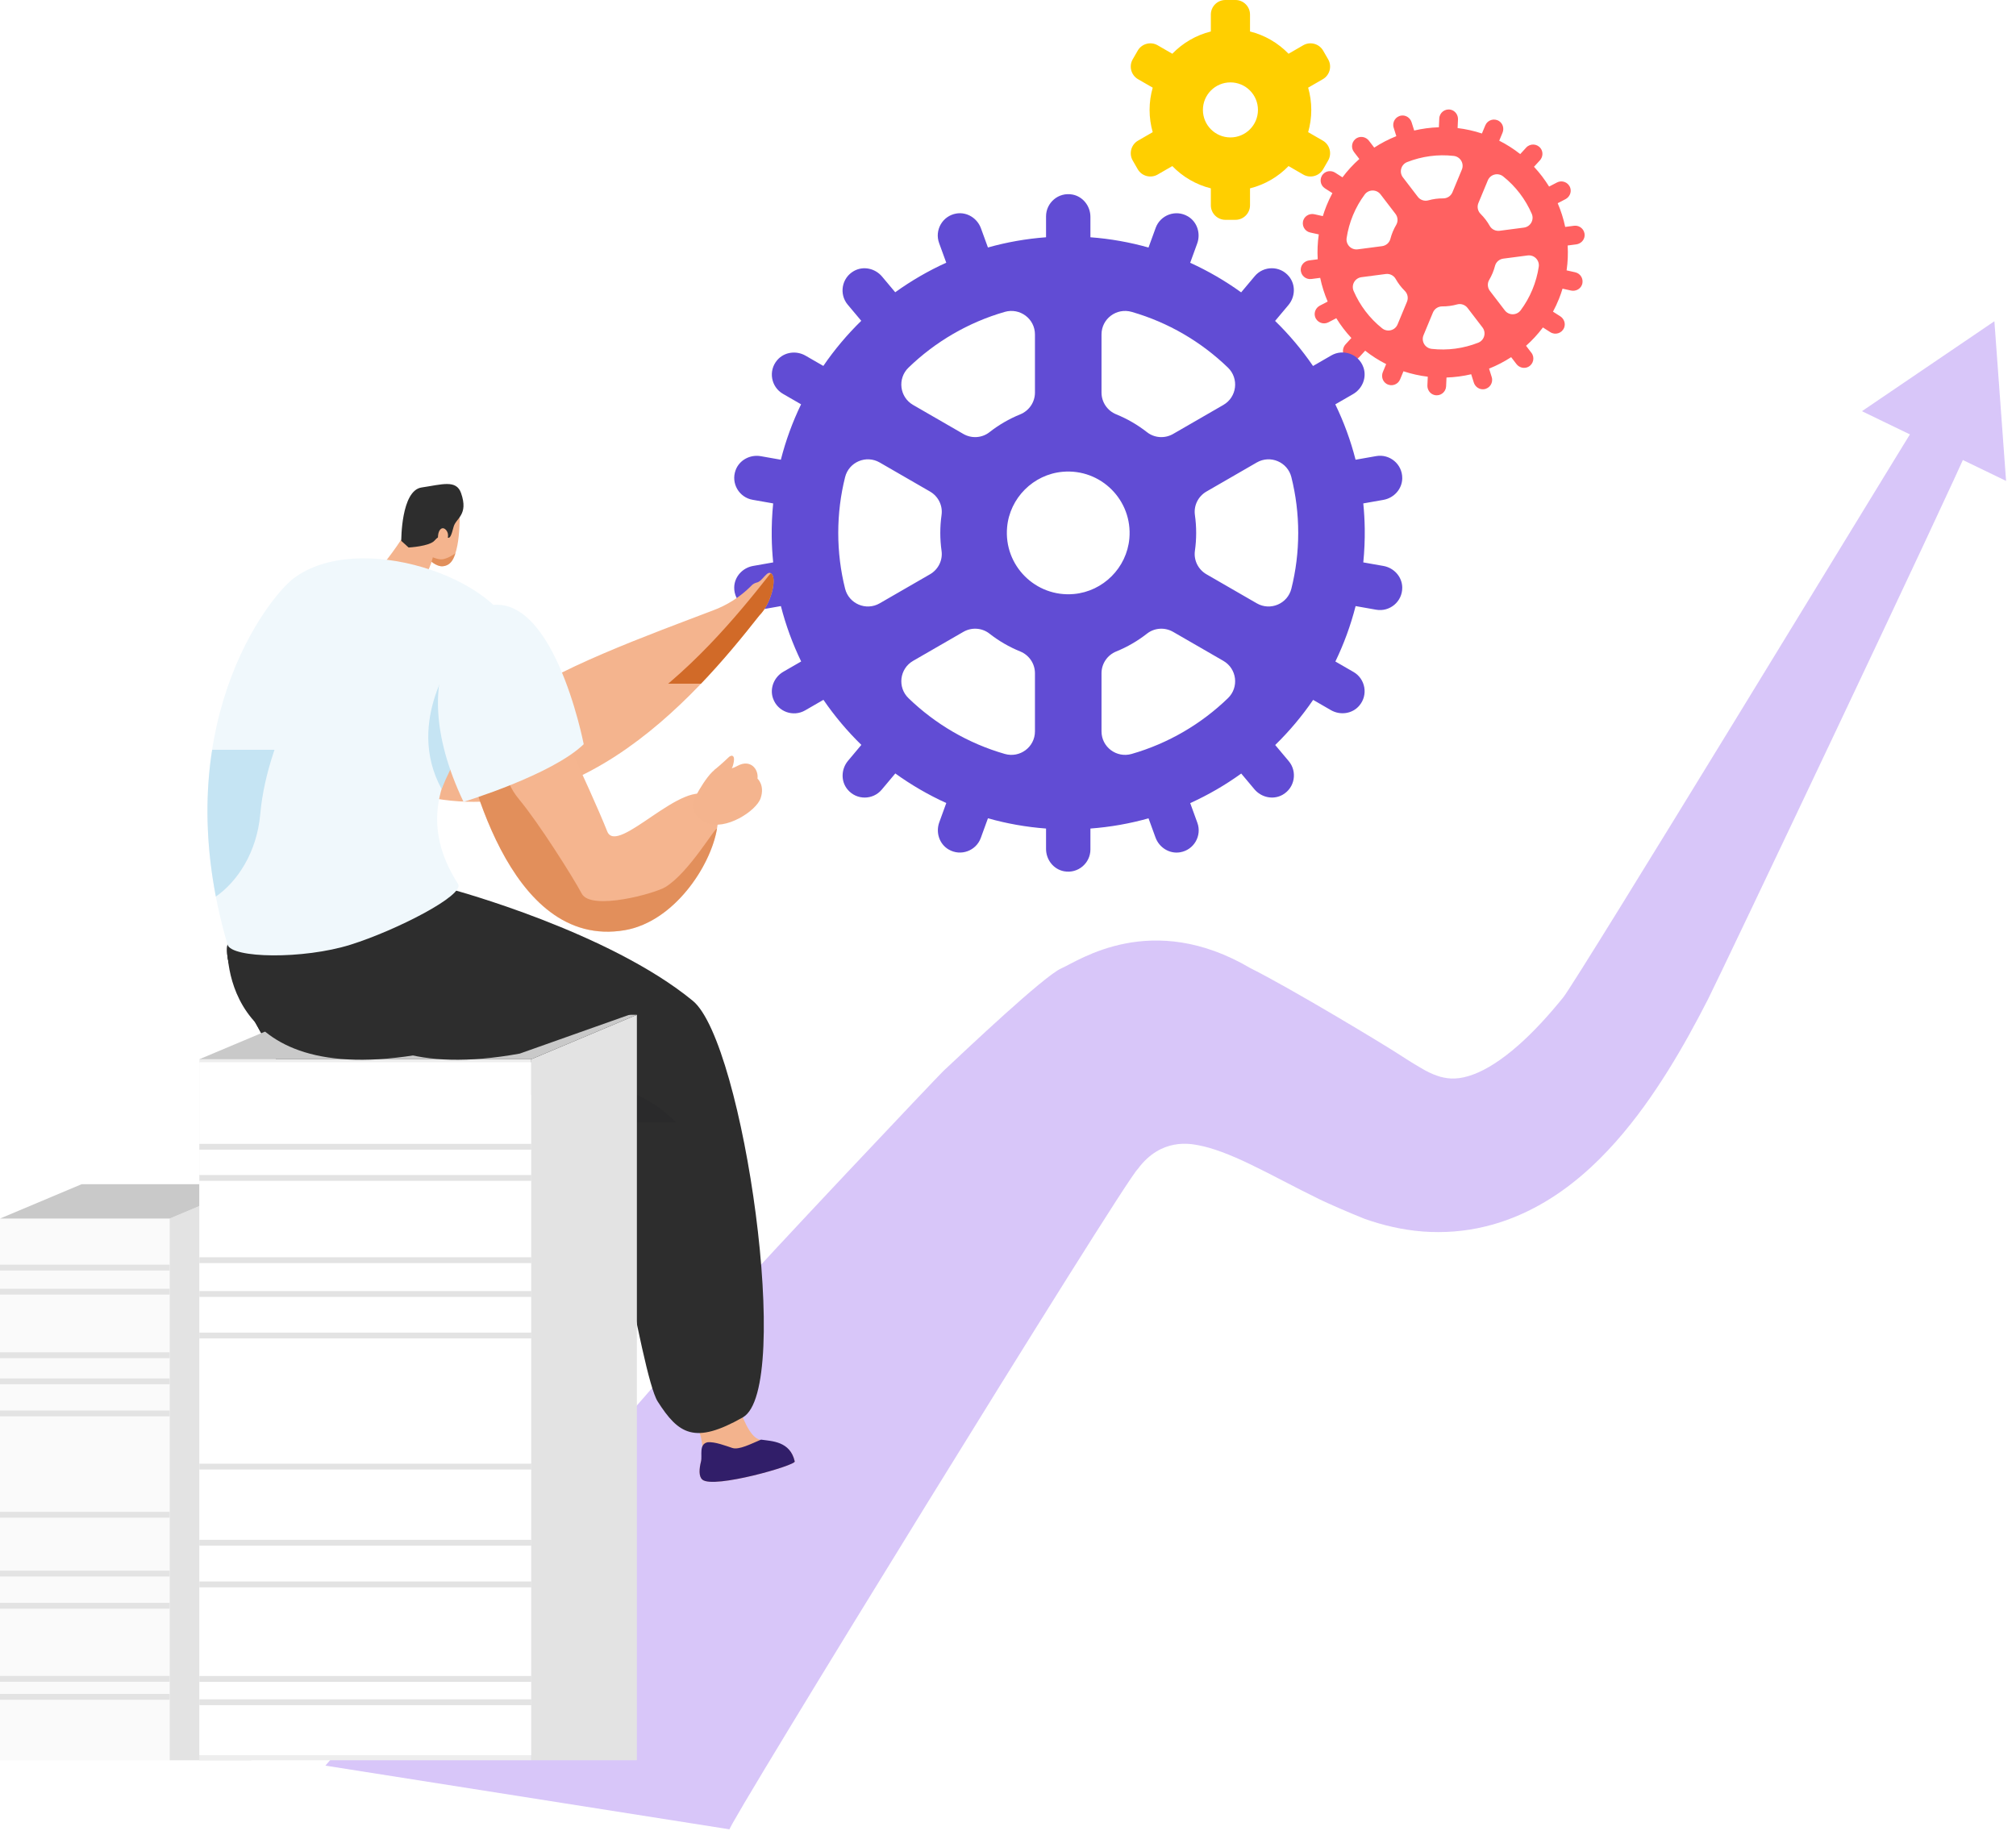<?xml version="1.0" encoding="UTF-8"?> <svg xmlns="http://www.w3.org/2000/svg" width="346" height="315" viewBox="0 0 346 315" fill="none"><g filter="url(#filter0_d_37_1331)"><path d="M77.819 36.115C77.819 28.384 84.087 22.116 91.819 22.116H314.531C322.263 22.116 328.531 28.384 328.531 36.115V208.061C328.531 215.793 322.263 222.061 314.531 222.061H91.819C84.087 222.061 77.819 215.793 77.819 208.061V36.115Z" fill="white"></path></g><rect opacity="0.5" x="309.593" y="211.394" width="53.582" height="172.72" transform="rotate(180 309.593 211.394)" fill="url(#paint0_linear_37_1331)"></rect><rect opacity="0.5" x="150.991" y="211.394" width="51.794" height="172.72" transform="rotate(180 150.991 211.394)" fill="url(#paint1_linear_37_1331)"></rect><rect opacity="0.5" x="229.815" y="211.394" width="51.794" height="172.72" transform="rotate(180 229.815 211.394)" fill="url(#paint2_linear_37_1331)"></rect><path d="M227.035 24.142L224.515 22.687C224.862 21.473 225.051 20.193 225.051 18.868C225.051 17.543 224.862 16.262 224.515 15.049L227.035 13.594C228.223 12.907 228.635 11.373 227.948 10.184L227.082 8.684C226.396 7.495 224.862 7.084 223.673 7.77L221.15 9.227C219.374 7.39 217.097 6.041 214.537 5.404V2.496C214.537 1.123 213.414 0 212.042 0H210.309C208.936 0 207.813 1.123 207.813 2.496V5.404C205.253 6.041 202.976 7.39 201.2 9.227L198.678 7.77C197.489 7.084 195.955 7.495 195.268 8.684L194.402 10.184C193.716 11.373 194.127 12.907 195.315 13.594L197.836 15.049C197.489 16.262 197.299 17.543 197.299 18.868C197.299 20.193 197.489 21.473 197.836 22.687L195.315 24.142C194.127 24.828 193.716 26.362 194.402 27.551L195.268 29.052C195.955 30.241 197.489 30.652 198.678 29.966L201.2 28.509C202.976 30.346 205.253 31.694 207.813 32.332V35.24C207.813 36.612 208.936 37.736 210.309 37.736H212.042C213.414 37.736 214.537 36.612 214.537 35.24V32.332C217.097 31.694 219.374 30.346 221.15 28.509L223.673 29.966C224.862 30.652 226.396 30.241 227.082 29.052L227.948 27.551C228.635 26.362 228.223 24.828 227.035 24.142ZM211.175 23.592C208.566 23.592 206.452 21.477 206.452 18.868C206.452 16.259 208.566 14.144 211.175 14.144C213.784 14.144 215.899 16.259 215.899 18.868C215.899 21.477 213.784 23.592 211.175 23.592Z" fill="#FFCF00"></path><path d="M267.781 54.295L266.535 53.5C266.915 52.791 267.261 52.054 267.567 51.289C267.797 50.714 267.998 50.134 268.174 49.551L269.617 49.872C270.379 50.041 271.177 49.666 271.482 48.949C271.885 47.998 271.314 46.955 270.354 46.742L268.872 46.412C269.078 44.985 269.136 43.554 269.054 42.141L270.529 41.949C271.302 41.847 271.924 41.221 271.965 40.443C272.019 39.412 271.126 38.627 270.151 38.755L268.63 38.953C268.336 37.556 267.904 36.192 267.344 34.882L268.676 34.191C269.368 33.831 269.738 33.031 269.51 32.285C269.208 31.298 268.1 30.866 267.228 31.319L265.866 32.027C265.121 30.818 264.254 29.678 263.276 28.63L264.281 27.535C264.808 26.961 264.883 26.082 264.413 25.459C263.792 24.634 262.603 24.608 261.938 25.332L260.911 26.451C259.806 25.578 258.603 24.804 257.308 24.15L257.874 22.784C258.174 22.064 257.943 21.213 257.289 20.788C256.423 20.226 255.296 20.607 254.919 21.515L254.337 22.916C252.959 22.461 251.562 22.153 250.164 21.985L250.23 20.511C250.264 19.731 249.756 19.01 248.996 18.835C247.991 18.603 247.062 19.347 247.019 20.328L246.951 21.846C245.517 21.892 244.097 22.082 242.714 22.407L242.268 20.989C242.034 20.245 241.31 19.741 240.536 19.836C239.511 19.962 238.894 20.978 239.189 21.916L239.647 23.374C238.323 23.902 237.052 24.56 235.854 25.341L234.95 24.161C234.476 23.542 233.623 23.316 232.928 23.67C232.009 24.139 231.776 25.305 232.374 26.085L233.298 27.292C232.24 28.233 231.269 29.285 230.403 30.44L229.159 29.645C228.501 29.225 227.623 29.305 227.091 29.875C226.387 30.63 226.567 31.806 227.396 32.335L228.675 33.151C228.294 33.861 227.948 34.597 227.643 35.362C227.413 35.938 227.212 36.517 227.035 37.1L225.592 36.779C224.831 36.609 224.033 36.985 223.728 37.703C223.325 38.653 223.896 39.696 224.855 39.91L226.338 40.239C226.132 41.666 226.073 43.096 226.155 44.51L224.681 44.703C223.907 44.804 223.285 45.429 223.245 46.208C223.191 47.239 224.084 48.024 225.059 47.896L226.58 47.697C226.873 49.095 227.306 50.459 227.865 51.768L226.534 52.46C225.842 52.819 225.472 53.62 225.7 54.366C226.001 55.353 227.11 55.785 227.982 55.332L229.344 54.624C230.089 55.834 230.956 56.973 231.934 58.021L230.929 59.116C230.402 59.691 230.327 60.569 230.797 61.193C231.418 62.017 232.607 62.043 233.272 61.319L234.299 60.2C235.403 61.073 236.607 61.846 237.902 62.501L237.336 63.867C237.036 64.588 237.267 65.439 237.921 65.863C238.787 66.426 239.913 66.044 240.291 65.136L240.872 63.735C242.251 64.19 243.648 64.498 245.046 64.665L244.98 66.141C244.945 66.92 245.453 67.641 246.213 67.816C247.219 68.049 248.147 67.305 248.191 66.323L248.259 64.806C249.693 64.76 251.112 64.57 252.496 64.244L252.942 65.662C253.176 66.407 253.9 66.91 254.674 66.815C255.698 66.689 256.316 65.673 256.021 64.735L255.563 63.278C256.886 62.749 258.158 62.09 259.356 61.31L260.259 62.49C260.733 63.11 261.586 63.335 262.281 62.981C263.201 62.512 263.434 61.346 262.836 60.565L261.912 59.359C262.969 58.419 263.941 57.366 264.807 56.212L266.084 57.027C266.912 57.556 268.055 57.224 268.443 56.268C268.736 55.545 268.439 54.715 267.781 54.295ZM255.349 30.964C255.785 29.913 257.105 29.581 257.994 30.29C260.155 32.014 261.819 34.229 262.89 36.699C263.341 37.739 262.671 38.922 261.547 39.07L257.377 39.615C256.692 39.704 256.017 39.376 255.678 38.773C255.258 38.026 254.733 37.335 254.114 36.723C253.619 36.234 253.467 35.496 253.734 34.854L255.349 30.964ZM250.894 29.114L249.279 33.004C249.012 33.646 248.382 34.06 247.686 34.055C246.816 34.048 245.956 34.164 245.13 34.394C244.465 34.579 243.754 34.333 243.335 33.785L240.777 30.446C240.088 29.546 240.453 28.236 241.508 27.821C244.014 26.836 246.758 26.451 249.503 26.765C250.633 26.894 251.33 28.063 250.894 29.114ZM231.119 40.856C231.317 39.537 231.677 38.221 232.211 36.934C232.745 35.648 233.423 34.463 234.218 33.392C234.894 32.482 236.253 32.471 236.942 33.371L239.503 36.715C239.922 37.262 239.975 38.011 239.624 38.605C239.406 38.974 239.211 39.363 239.041 39.77C238.873 40.177 238.735 40.59 238.628 41.005C238.455 41.673 237.887 42.164 237.203 42.254L233.027 42.8C231.903 42.947 230.952 41.977 231.119 40.856ZM239.861 55.688C239.425 56.738 238.105 57.07 237.215 56.361C235.055 54.638 233.39 52.422 232.32 49.953C231.869 48.912 232.538 47.728 233.663 47.582L237.833 47.036C238.517 46.947 239.193 47.276 239.532 47.877C239.952 48.625 240.477 49.317 241.096 49.928C241.59 50.417 241.743 51.155 241.476 51.797L239.861 55.688ZM244.316 57.537L245.931 53.647C246.198 53.005 246.828 52.592 247.524 52.597C248.393 52.604 249.254 52.487 250.08 52.257C250.745 52.072 251.455 52.318 251.875 52.866L254.432 56.205C255.122 57.105 254.757 58.415 253.702 58.829C251.196 59.816 248.452 60.2 245.706 59.886C244.576 59.756 243.88 58.588 244.316 57.537ZM258.268 53.28L255.707 49.937C255.288 49.389 255.235 48.64 255.586 48.046C255.804 47.677 255.999 47.288 256.168 46.881C256.337 46.474 256.475 46.061 256.582 45.646C256.755 44.978 257.323 44.487 258.007 44.397L262.183 43.851C263.307 43.704 264.259 44.674 264.091 45.795C263.893 47.114 263.533 48.431 262.999 49.717C262.465 51.004 261.787 52.188 260.991 53.259C260.316 54.169 258.957 54.18 258.268 53.28Z" fill="#FF6161"></path><path d="M237.425 97.15L233.978 96.542C234.166 94.646 234.253 92.721 234.227 90.769C234.206 89.303 234.12 87.852 233.977 86.416L237.425 85.809C239.244 85.488 240.649 83.943 240.664 82.095C240.683 79.651 238.486 77.888 236.194 78.293L232.652 78.917C231.807 75.609 230.636 72.428 229.174 69.412L232.223 67.652C233.823 66.728 234.615 64.795 233.997 63.054C233.179 60.751 230.513 59.846 228.496 61.01L225.351 62.826C223.44 60.035 221.256 57.445 218.842 55.089L221.126 52.368C222.313 50.953 222.396 48.867 221.22 47.442C219.664 45.557 216.848 45.619 215.352 47.402L213.015 50.187C210.287 48.218 207.358 46.514 204.267 45.109L205.47 41.803C206.102 40.067 205.467 38.077 203.874 37.142C201.767 35.902 199.142 36.924 198.346 39.111L197.116 42.491C193.907 41.584 190.572 40.986 187.145 40.73V37.228C187.145 35.382 185.867 33.73 184.051 33.394C181.647 32.951 179.53 34.808 179.53 37.136V40.73C176.1 40.985 172.765 41.58 169.556 42.484L168.36 39.198C167.729 37.462 165.963 36.347 164.142 36.653C161.731 37.058 160.377 39.528 161.173 41.716L162.403 45.095C159.307 46.498 156.376 48.203 153.645 50.17L151.383 47.474C150.195 46.058 148.154 45.614 146.547 46.525C144.421 47.731 143.993 50.514 145.489 52.298L147.816 55.07C145.4 57.427 143.217 60.021 141.306 62.816L138.258 61.057C136.659 60.133 134.59 60.414 133.391 61.819C131.805 63.678 132.354 66.441 134.371 67.605L137.487 69.404C136.028 72.422 134.859 75.604 134.015 78.916L130.572 78.309C128.753 77.988 126.904 78.96 126.259 80.69C125.404 82.98 126.866 85.388 129.158 85.793L132.697 86.416C132.509 88.313 132.421 90.238 132.448 92.188C132.468 93.656 132.555 95.107 132.698 96.542L129.25 97.15C127.431 97.471 126.026 99.016 126.011 100.863C125.992 103.307 128.188 105.07 130.481 104.666L134.022 104.041C134.868 107.348 136.039 110.53 137.501 113.547L134.451 115.307C132.851 116.231 132.06 118.163 132.677 119.904C133.495 122.208 136.162 123.112 138.178 121.948L141.324 120.132C143.235 122.923 145.418 125.513 147.832 127.869L145.549 130.59C144.362 132.005 144.278 134.092 145.455 135.516C147.011 137.401 149.826 137.339 151.323 135.556L153.659 132.772C156.387 134.74 159.316 136.445 162.408 137.849L161.205 141.156C160.573 142.891 161.208 144.881 162.8 145.817C164.908 147.056 167.533 146.035 168.329 143.848L169.559 140.467C172.768 141.374 176.102 141.972 179.53 142.228V145.73C179.53 147.577 180.807 149.229 182.624 149.565C185.028 150.008 187.145 148.15 187.145 145.822V142.228C190.574 141.973 193.91 141.379 197.118 140.475L198.314 143.76C198.946 145.496 200.711 146.611 202.533 146.305C204.944 145.9 206.298 143.43 205.502 141.243L204.272 137.863C207.368 136.46 210.299 134.756 213.029 132.788L215.292 135.485C216.479 136.899 218.52 137.344 220.127 136.434C222.253 135.228 222.682 132.444 221.185 130.661L218.859 127.888C221.275 125.531 223.457 122.937 225.369 120.142L228.416 121.902C230.016 122.825 232.085 122.545 233.284 121.139C234.87 119.279 234.32 116.517 232.304 115.353L229.187 113.554C230.646 110.537 231.815 107.354 232.659 104.042L236.194 104.666C238.486 105.07 240.683 103.307 240.664 100.863C240.649 99.016 239.244 97.471 237.425 97.15ZM189.049 57.412C189.049 54.717 191.634 52.792 194.223 53.536C200.513 55.344 206.165 58.676 210.749 63.106C212.68 64.972 212.291 68.168 209.965 69.511L201.34 74.491C199.924 75.308 198.147 75.202 196.861 74.193C195.262 72.94 193.486 71.904 191.578 71.129C190.052 70.509 189.049 69.032 189.049 67.385V57.412ZM184.299 101.97C177.737 102.556 172.261 97.081 172.846 90.518C173.294 85.488 177.345 81.437 182.375 80.988C188.938 80.403 194.413 85.878 193.829 92.44C193.38 97.47 189.329 101.522 184.299 101.97ZM177.626 57.412V67.385C177.626 69.032 176.623 70.509 175.096 71.129C173.188 71.904 171.412 72.94 169.814 74.193C168.527 75.202 166.75 75.308 165.335 74.491L156.709 69.511C154.384 68.168 153.994 64.972 155.925 63.106C160.509 58.676 166.161 55.344 172.452 53.536C175.041 52.792 177.626 54.717 177.626 57.412ZM145.04 101.049C144.273 97.984 143.866 94.778 143.866 91.479C143.866 88.18 144.273 84.975 145.04 81.91C145.691 79.306 148.653 78.049 150.977 79.39L159.614 84.378C161.029 85.194 161.825 86.784 161.596 88.402C161.454 89.407 161.38 90.434 161.38 91.479C161.38 92.524 161.454 93.551 161.596 94.557C161.825 96.174 161.029 97.764 159.614 98.581L150.977 103.567C148.653 104.91 145.691 103.652 145.04 101.049ZM177.626 125.547C177.626 128.24 175.041 130.166 172.452 129.422C166.161 127.615 160.509 124.282 155.925 119.851C153.994 117.985 154.384 114.79 156.709 113.447L165.335 108.468C166.75 107.651 168.527 107.757 169.814 108.765C171.412 110.018 173.188 111.055 175.096 111.83C176.623 112.45 177.626 113.925 177.626 115.572V125.547ZM189.049 125.547V115.572C189.049 113.925 190.052 112.45 191.578 111.83C193.486 111.055 195.262 110.018 196.861 108.765C198.147 107.757 199.924 107.651 201.34 108.468L209.965 113.447C212.291 114.79 212.68 117.985 210.749 119.851C206.165 124.282 200.513 127.615 194.223 129.422C191.634 130.166 189.049 128.24 189.049 125.547ZM215.697 103.567L207.061 98.581C205.646 97.764 204.85 96.174 205.078 94.557C205.221 93.551 205.294 92.523 205.294 91.479C205.294 90.434 205.221 89.407 205.078 88.402C204.85 86.784 205.646 85.194 207.061 84.378L215.697 79.39C218.022 78.049 220.984 79.306 221.635 81.91C222.401 84.975 222.809 88.18 222.809 91.479C222.809 94.778 222.401 97.984 221.635 101.049C220.984 103.652 218.022 104.91 215.697 103.567Z" fill="#614CD4"></path><g opacity="0.473"><path d="M338.202 75.986C334.809 84.107 295.218 167.459 293.129 171.553C291.038 175.648 288.79 179.759 286.242 183.848C283.676 187.934 280.838 192.012 277.338 195.967C275.584 197.942 273.677 199.889 271.498 201.743C269.332 203.6 266.898 205.37 264.12 206.913C261.352 208.451 258.217 209.761 254.805 210.566C251.404 211.391 247.754 211.669 244.211 211.404C240.67 211.129 237.271 210.324 234.173 209.213C231.329 208.088 227.713 206.477 226.585 205.932C222.094 203.75 218.189 201.586 214.65 199.897C211.125 198.187 207.97 196.995 205.573 196.575C204.383 196.372 199.264 195.235 195.257 200.698C193.05 202.566 123.853 314.989 125.226 314.026L55.85 303.09C78.896 276.309 101.938 249.638 125.226 223.013C131.058 216.358 160.94 184.763 161.911 183.848C165.808 180.199 179.184 167.526 182.168 166.222C185.155 164.926 197.603 156.167 214.657 166.222C221.29 169.527 237.134 179.054 240.331 181.139C241.127 181.657 241.901 182.153 242.644 182.601C243.02 182.833 243.383 183.044 243.743 183.253L244.547 183.72C245.525 184.252 246.404 184.611 247.231 184.849C248.057 185.061 248.848 185.182 249.757 185.132C250.661 185.094 251.695 184.878 252.851 184.447C255.164 183.605 257.882 181.821 260.523 179.492C263.181 177.167 265.788 174.305 268.293 171.215C270.8 168.11 324.742 79.435 329.413 71.934" fill="url(#paint3_linear_37_1331)"></path><path d="M342.291 55.146L319.558 70.586L344.296 82.554L342.291 55.146Z" fill="#AD86F2"></path></g><path d="M132.501 98.595C131.714 97.575 130.929 99.85 129.821 100.015C129.445 100.119 129.111 100.336 128.861 100.636C127.006 102.483 124.772 103.906 122.314 104.807C112.581 108.539 93.668 115.315 87.526 121.044C81.634 126.531 57.065 93.315 47.119 109.152C42.841 115.962 49.497 128.183 66.394 134.748C96.663 146.511 119.402 119.531 130.324 105.656C132.316 103.658 133.287 99.613 132.501 98.595Z" fill="#F4B48E"></path><g style="mix-blend-mode:multiply"><path d="M132.294 98.407C132.205 98.51 132.116 98.611 132.022 98.705C121.1 112.585 98.362 139.56 68.092 127.796C55.533 122.916 48.638 114.914 47.679 108.33C47.487 108.592 47.297 108.854 47.115 109.149C42.837 115.958 49.493 128.179 66.39 134.744C96.659 146.507 119.398 119.527 130.32 105.652C132.316 103.657 133.287 99.613 132.5 98.593C132.444 98.519 132.374 98.456 132.294 98.407Z" fill="url(#paint4_linear_37_1331)"></path></g><path d="M47.678 108.33C47.678 108.33 41.794 115.306 50.991 124.77C50.991 124.77 54.989 128.96 55.551 132.551C55.551 132.551 70.127 126.63 74.508 115.317C74.508 115.317 67.243 108.77 59.639 105.967C59.639 105.967 51.78 102.07 47.678 108.33Z" fill="#EFF7FB"></path><path d="M59.448 117.729C56.378 115.546 52.945 113.834 50.212 111.243C49.265 110.348 48.442 109.331 47.765 108.219C47.737 108.258 47.706 108.288 47.68 108.329C47.68 108.329 41.795 115.306 50.992 124.768C50.992 124.768 54.99 128.959 55.551 132.55C59.766 130.703 63.681 128.239 67.167 125.237C64.987 122.358 62.385 119.827 59.448 117.729Z" fill="url(#paint5_linear_37_1331)"></path><path d="M130.156 247.056C131.874 247.765 135.545 247.12 136.398 250.865C136.683 251.525 122.442 255.621 120.547 253.998C119.88 253.426 120.009 252.089 120.308 250.888C120.743 249.139 120.594 247.299 119.952 245.615C118.789 242.566 114.45 237.846 112.885 234.287C116.598 234.043 121.423 234.345 124.861 233.613C125.064 234.806 127.109 245.798 130.156 247.056Z" fill="#F3B38D"></path><path d="M120.547 253.997C119.88 253.427 120.009 252.089 120.308 250.888C120.561 249.872 119.901 247.929 121.422 247.584C122.661 247.437 124.693 248.241 125.695 248.563C126.832 248.929 128.865 247.865 130.608 247.13C132.514 247.401 135.611 247.409 136.398 250.866C136.684 251.525 122.442 255.621 120.547 253.997Z" fill="#311E69"></path><path d="M74.787 150.909L77.787 152.75C77.787 152.75 104.483 159.937 118.912 171.806C127.636 178.982 136.122 238.408 127.489 243.308C119.213 248.004 116.456 246.193 112.885 240.593C109.889 235.895 104.149 194.537 99.953 191.679C94.139 187.719 59.861 179.096 56.149 171.92C52.436 164.743 66.039 150.909 74.787 150.909Z" fill="#2D2D2D"></path><g style="mix-blend-mode:multiply"><path d="M121.416 204.509C120.643 200.203 118.994 195.956 116.042 192.728C110.89 187.087 102.735 185.426 95.117 184.856C88.81 184.383 82.297 184.402 76.287 182.649C86.346 186.342 96.949 189.633 99.953 191.68C104.149 194.537 109.889 235.896 112.885 240.593C115.168 244.173 117.12 246.201 120.392 245.974C121.759 236.638 121.963 227.053 122.088 217.594C122.146 213.221 122.19 208.815 121.416 204.509Z" fill="url(#paint6_linear_37_1331)"></path></g><path d="M42.287 253.116C42.908 254.868 45.84 257.169 43.624 260.305C43.324 260.958 30.761 253.099 30.703 250.605C30.682 249.727 31.763 248.93 32.856 248.35C34.448 247.505 35.718 246.164 36.541 244.562C38.033 241.66 38.645 235.277 40.247 231.734C42.909 234.334 45.909 238.125 48.751 240.194C48 241.142 41.188 250.01 42.287 253.116Z" fill="#F3B38D"></path><path d="M30.702 250.605C30.682 249.727 31.763 248.93 32.857 248.35C33.781 247.859 34.786 246.07 36.059 246.97C36.996 247.794 37.756 249.844 38.186 250.804C38.673 251.895 40.823 252.696 42.534 253.502C43.606 255.101 45.67 257.41 43.624 260.305C43.324 260.958 30.761 253.099 30.702 250.605Z" fill="#311E69"></path><path d="M67.038 156.575C67.038 156.575 80.149 186.769 78.161 201.123C76.618 212.263 59.956 254.222 55.55 254.331C50.601 254.453 36.596 250.124 35.605 244.679C34.615 239.234 54.723 203.588 55.035 199.103C55.55 191.68 37.534 169.462 39.046 162.153C40.558 154.843 67.038 156.575 67.038 156.575Z" fill="#2D2D2D"></path><path d="M39.046 162.153C39.791 158.547 46.611 157.143 53.332 156.645L55.939 163.193C55.939 163.193 71.277 178.289 72.235 188.253C73.193 198.217 58.871 224.756 60.109 232.8C60.769 237.091 61.863 240.912 62.742 243.554C59.681 249.883 56.974 254.295 55.55 254.33C50.601 254.452 36.596 250.123 35.605 244.679C34.615 239.234 54.723 203.588 55.035 199.102C55.55 191.679 37.534 169.461 39.046 162.153Z" fill="#2D2D2D"></path><rect y="209.177" width="29.122" height="92.992" fill="#FAFAFA"></rect><path d="M43.128 203.282L29.123 209.178V302.169H43.128V203.282Z" fill="#E3E3E3"></path><line x1="29.122" y1="217.598" x2="-0" y2="217.598" stroke="#E3E3E3"></line><line x1="29.122" y1="221.73" x2="-0" y2="221.73" stroke="#E3E3E3"></line><line x1="29.122" y1="260.025" x2="-0" y2="260.025" stroke="#E3E3E3"></line><line x1="29.122" y1="270.126" x2="-0" y2="270.126" stroke="#E3E3E3"></line><line x1="29.122" y1="237.124" x2="-0" y2="237.124" stroke="#E3E3E3"></line><line x1="29.122" y1="232.644" x2="-0" y2="232.644" stroke="#E3E3E3"></line><line x1="29.122" y1="242.634" x2="-0" y2="242.634" stroke="#E3E3E3"></line><line x1="29.122" y1="275.654" x2="-0" y2="275.654" stroke="#E3E3E3"></line><line x1="29.122" y1="291.281" x2="-0" y2="291.281" stroke="#E3E3E3"></line><line x1="29.122" y1="288.191" x2="-0" y2="288.191" stroke="#E3E3E3"></line><path d="M14.006 203.282L0 209.178H29.122L43.128 203.282H14.006Z" fill="#C9C9C9"></path><rect x="34.217" y="181.827" width="56.965" height="120.341" fill="#EEEEEE"></rect><rect x="34.217" y="182.349" width="56.965" height="118.948" fill="white"></rect><path d="M109.307 174.2L91.182 181.827V302.168H109.307V174.2Z" fill="#E3E3E3"></path><line x1="91.182" y1="196.855" x2="34.217" y2="196.855" stroke="#E3E3E3"></line><line x1="91.182" y1="202.203" x2="34.217" y2="202.203" stroke="#E3E3E3"></line><line x1="91.182" y1="251.759" x2="34.217" y2="251.759" stroke="#E3E3E3"></line><line x1="91.182" y1="264.831" x2="34.217" y2="264.831" stroke="#E3E3E3"></line><line x1="91.182" y1="222.124" x2="34.217" y2="222.124" stroke="#E3E3E3"></line><line x1="91.182" y1="216.325" x2="34.217" y2="216.325" stroke="#E3E3E3"></line><line x1="91.182" y1="229.254" x2="34.217" y2="229.254" stroke="#E3E3E3"></line><line x1="91.182" y1="271.984" x2="34.217" y2="271.984" stroke="#E3E3E3"></line><line x1="91.182" y1="292.208" x2="34.217" y2="292.208" stroke="#E3E3E3"></line><line x1="91.182" y1="288.21" x2="34.217" y2="288.21" stroke="#E3E3E3"></line><path d="M52.342 174.2L34.217 181.827H91.183L109.307 174.2H52.342Z" fill="#C9C9C9"></path><path d="M122.605 132.183C122.605 132.183 124.266 130.783 124.979 130.064C125.573 129.465 126.062 129.693 125.969 130.529C125.876 131.364 125.567 132.57 124.515 132.88C123.463 133.189 122.605 132.183 122.605 132.183Z" fill="#F4B48E"></path><path d="M78.907 88.709C78.907 88.709 78.897 91.63 78.498 93.62C78.056 95.823 77.482 97.058 75.986 97.207C74.49 97.355 71.527 94.784 72.517 92.08C73.508 89.376 78.907 88.709 78.907 88.709Z" fill="#F4B48E"></path><g style="mix-blend-mode:multiply"><path d="M75.98 96.003C75.145 96.145 73.709 95.471 72.772 94.9C73.525 96.316 75.045 97.299 75.986 97.206C77.139 97.092 77.742 96.326 78.161 94.976C77.802 95.241 76.9 95.847 75.98 96.003Z" fill="url(#paint7_linear_37_1331)"></path></g><path d="M65.968 96.625C65.968 96.625 67.121 95.175 68.055 93.821C69.441 91.808 70.148 90.206 73.097 90.468C76.397 90.76 73.696 99.332 72.15 99.531C70.604 99.73 65.968 96.625 65.968 96.625Z" fill="#F4B48E"></path><path d="M70.127 93.986L68.869 92.844C68.869 92.844 68.811 84.206 72.352 83.682C75.892 83.157 78.309 82.3 79.13 84.64C80.453 88.413 78.252 88.927 77.854 90.424C77.457 91.92 77.237 92.557 76.746 92.243C76.254 91.929 75.449 91.753 74.599 92.775C73.749 93.796 70.127 93.986 70.127 93.986Z" fill="#2D2D2D"></path><path d="M76.746 92.637C76.746 92.637 77.216 91.654 76.501 90.925C75.787 90.196 74.968 91.15 75.213 92.861C75.457 94.573 76.291 94.29 76.746 92.637Z" fill="#F4B48E"></path><path d="M39.046 161.687C39.046 161.687 36.676 187.384 72.772 180.863L39.046 161.687Z" fill="#2D2D2D"></path><path d="M55.471 161.687C55.471 161.687 53.103 187.384 89.198 180.863L109.307 173.735L55.471 161.687Z" fill="#2D2D2D"></path><path d="M39.046 162.153C28.177 124.937 46.158 102.499 50.352 99.314C61.426 90.9 85.762 99.13 88.543 109.644C91.301 120.071 65.894 131.917 78.613 151.734C79.848 153.66 67.909 159.742 60.155 162.171C52.063 164.706 39.737 164.52 39.046 162.153Z" fill="#F0F8FC"></path><path d="M50.352 99.313C54.181 96.404 59.595 95.487 65.155 95.964C64.214 98.04 62.423 101.539 59.613 105.286C55.159 111.225 45.878 125.981 44.672 139.716C44.082 146.431 40.652 151.408 37.046 153.904C30.84 121.63 46.478 102.257 50.352 99.313Z" fill="url(#paint8_linear_37_1331)"></path><path d="M75.793 135.441C69.378 123.725 78.468 112.009 78.468 112.009L82.73 123.396C80.38 126.132 77.555 131.068 75.793 135.441Z" fill="#C5E4F3"></path><path d="M82.051 109.411C84.228 107.167 87.972 107.771 89.339 110.582C93.234 118.585 101.147 135.027 104.217 142.719C105.947 147.053 117.478 133.173 121.936 136.842C126.395 140.51 118.784 157.7 107.232 159.677C87.076 163.126 80.123 131.246 78.58 123.466C77.191 116.464 79.491 112.047 82.051 109.411Z" fill="#F5B58F"></path><path d="M119.064 137.3C119.064 137.3 121.916 131.579 123.711 131.703C124.966 131.79 124.978 132.331 126.619 131.447C128.784 130.281 130.22 132.028 130.006 133.655C130.006 133.655 131.295 134.791 130.549 137.011C129.803 139.231 124.457 142.666 121.253 141.23C118.049 139.795 119.064 137.3 119.064 137.3Z" fill="#F4B48E"></path><g style="mix-blend-mode:multiply"><path d="M107.232 159.677C87.076 163.127 80.122 131.246 78.58 123.467C77.431 117.674 78.809 113.655 80.767 110.946C82.494 113.21 85.131 117.4 85.859 122.644C86.965 130.624 85.792 133.252 89.13 137.268C92.469 141.285 98.248 150.418 99.848 153.407C101.449 156.396 112.443 153.368 114.217 152.266C118.348 149.701 122.797 141.843 123.048 142.294C121.936 148.772 115.627 158.24 107.232 159.677Z" fill="url(#paint9_linear_37_1331)"></path></g><path d="M82.448 104.394C82.448 104.394 68.21 113.772 79.55 137.643C79.55 137.643 94.725 133.039 100.181 127.753C100.181 127.753 94.725 99.449 82.448 104.394Z" fill="#F0F8FC"></path><path d="M84.602 103.85C83.908 103.92 83.191 104.095 82.448 104.395C82.448 104.395 68.21 113.773 79.55 137.643C79.55 137.643 82.963 136.607 87.133 134.955C86.06 131.48 85.352 127.877 84.929 124.266C84.135 117.498 84.293 110.662 84.602 103.85Z" fill="url(#paint10_linear_37_1331)"></path><defs><filter id="filter0_d_37_1331" x="76.819" y="21.116" width="258.711" height="207.946" filterUnits="userSpaceOnUse" color-interpolation-filters="sRGB"><feFlood flood-opacity="0" result="BackgroundImageFix"></feFlood><feColorMatrix in="SourceAlpha" type="matrix" values="0 0 0 0 0 0 0 0 0 0 0 0 0 0 0 0 0 0 127 0" result="hardAlpha"></feColorMatrix><feOffset dx="3" dy="3"></feOffset><feGaussianBlur stdDeviation="2"></feGaussianBlur><feComposite in2="hardAlpha" operator="out"></feComposite><feColorMatrix type="matrix" values="0 0 0 0 0 0 0 0 0 0 0 0 0 0 0 0 0 0 0.161 0"></feColorMatrix><feBlend mode="normal" in2="BackgroundImageFix" result="effect1_dropShadow_37_1331"></feBlend><feBlend mode="normal" in="SourceGraphic" in2="effect1_dropShadow_37_1331" result="shape"></feBlend></filter><linearGradient id="paint0_linear_37_1331" x1="322.988" y1="254.574" x2="322.988" y2="254.574" gradientUnits="userSpaceOnUse"><stop offset="1" stop-color="#EDE9F4" stop-opacity="0"></stop><stop offset="0.498" stop-color="#EDE9F4"></stop><stop stop-color="#EDE9F4" stop-opacity="0"></stop></linearGradient><linearGradient id="paint1_linear_37_1331" x1="163.94" y1="254.574" x2="163.94" y2="254.574" gradientUnits="userSpaceOnUse"><stop offset="1" stop-color="#EDE9F4" stop-opacity="0"></stop><stop offset="0.498" stop-color="#EDE9F4"></stop><stop stop-color="#EDE9F4" stop-opacity="0"></stop></linearGradient><linearGradient id="paint2_linear_37_1331" x1="242.764" y1="254.574" x2="242.764" y2="254.574" gradientUnits="userSpaceOnUse"><stop offset="1" stop-color="#EDE9F4" stop-opacity="0"></stop><stop offset="0.498" stop-color="#EDE9F4"></stop><stop stop-color="#EDE9F4" stop-opacity="0"></stop></linearGradient><linearGradient id="paint3_linear_37_1331" x1="96.386" y1="297.558" x2="96.386" y2="39.375" gradientUnits="userSpaceOnUse"><stop offset="1" stop-color="#AD86F2"></stop><stop offset="0.87" stop-color="#AD86F2" stop-opacity="0.984"></stop><stop offset="0.741" stop-color="#AD86F2" stop-opacity="0.933"></stop><stop offset="0.612" stop-color="#AD86F2" stop-opacity="0.851"></stop><stop offset="0.484" stop-color="#AD86F2" stop-opacity="0.737"></stop><stop offset="0.355" stop-color="#AD86F2" stop-opacity="0.588"></stop><stop offset="0.227" stop-color="#AD86F2" stop-opacity="0.404"></stop><stop offset="0.101" stop-color="#AD86F2" stop-opacity="0.192"></stop><stop stop-color="#AD86F2" stop-opacity="0"></stop></linearGradient><linearGradient id="paint4_linear_37_1331" x1="82.945" y1="151.955" x2="82.945" y2="117.429" gradientUnits="userSpaceOnUse"><stop offset="1" stop-color="#D16A28" stop-opacity="0"></stop><stop offset="0.967" stop-color="#D16A28" stop-opacity="0.067"></stop><stop offset="0.832" stop-color="#D16A28" stop-opacity="0.31"></stop><stop offset="0.694" stop-color="#D16A28" stop-opacity="0.522"></stop><stop offset="0.556" stop-color="#D16A28" stop-opacity="0.694"></stop><stop offset="0.419" stop-color="#D16A28" stop-opacity="0.827"></stop><stop offset="0.281" stop-color="#D16A28" stop-opacity="0.925"></stop><stop offset="0.142" stop-color="#D16A28" stop-opacity="0.98"></stop><stop offset="0.003" stop-color="#D16A28"></stop></linearGradient><linearGradient id="paint5_linear_37_1331" x1="51.161" y1="114.302" x2="51.161" y2="114.302" gradientUnits="userSpaceOnUse"><stop offset="1" stop-color="#C4E3F2" stop-opacity="0"></stop><stop stop-color="#C4E3F2"></stop></linearGradient><linearGradient id="paint6_linear_37_1331" x1="120.979" y1="252.725" x2="120.979" y2="192.603" gradientUnits="userSpaceOnUse"><stop offset="1" stop-color="#2A2B2A" stop-opacity="0"></stop><stop offset="0.912" stop-color="#2A2A2A" stop-opacity="0.169"></stop><stop offset="0.61" stop-color="#2A2A2A" stop-opacity="0.631"></stop><stop offset="0.306" stop-color="#2A2A2A" stop-opacity="0.91"></stop><stop stop-color="#2A2A2B"></stop></linearGradient><linearGradient id="paint7_linear_37_1331" x1="74.119" y1="95.478" x2="74.119" y2="95.478" gradientUnits="userSpaceOnUse"><stop offset="1" stop-color="#D16A28" stop-opacity="0"></stop><stop offset="0.967" stop-color="#D16A28" stop-opacity="0.067"></stop><stop offset="0.832" stop-color="#D16A28" stop-opacity="0.31"></stop><stop offset="0.694" stop-color="#D16A28" stop-opacity="0.522"></stop><stop offset="0.556" stop-color="#D16A28" stop-opacity="0.694"></stop><stop offset="0.419" stop-color="#D16A28" stop-opacity="0.827"></stop><stop offset="0.281" stop-color="#D16A28" stop-opacity="0.925"></stop><stop offset="0.142" stop-color="#D16A28" stop-opacity="0.98"></stop><stop offset="0.003" stop-color="#D16A28"></stop></linearGradient><linearGradient id="paint8_linear_37_1331" x1="240.045" y1="113.929" x2="240.045" y2="128.753" gradientUnits="userSpaceOnUse"><stop offset="1" stop-color="#C5E4F3" stop-opacity="0"></stop><stop stop-color="#C5E4F3"></stop></linearGradient><linearGradient id="paint9_linear_37_1331" x1="89.383" y1="123.193" x2="89.383" y2="123.193" gradientUnits="userSpaceOnUse"><stop offset="1" stop-color="#D16A28" stop-opacity="0"></stop><stop offset="0.967" stop-color="#D16A28" stop-opacity="0.067"></stop><stop offset="0.832" stop-color="#D16A28" stop-opacity="0.31"></stop><stop offset="0.694" stop-color="#D16A28" stop-opacity="0.522"></stop><stop offset="0.556" stop-color="#D16A28" stop-opacity="0.694"></stop><stop offset="0.419" stop-color="#D16A28" stop-opacity="0.827"></stop><stop offset="0.281" stop-color="#D16A28" stop-opacity="0.925"></stop><stop offset="0.142" stop-color="#D16A28" stop-opacity="0.98"></stop><stop offset="0.003" stop-color="#D16A28"></stop></linearGradient><linearGradient id="paint10_linear_37_1331" x1="80.451" y1="144.552" x2="80.451" y2="102.948" gradientUnits="userSpaceOnUse"><stop offset="1" stop-color="#C5E4F3" stop-opacity="0"></stop><stop stop-color="#C5E4F3"></stop></linearGradient></defs></svg> 